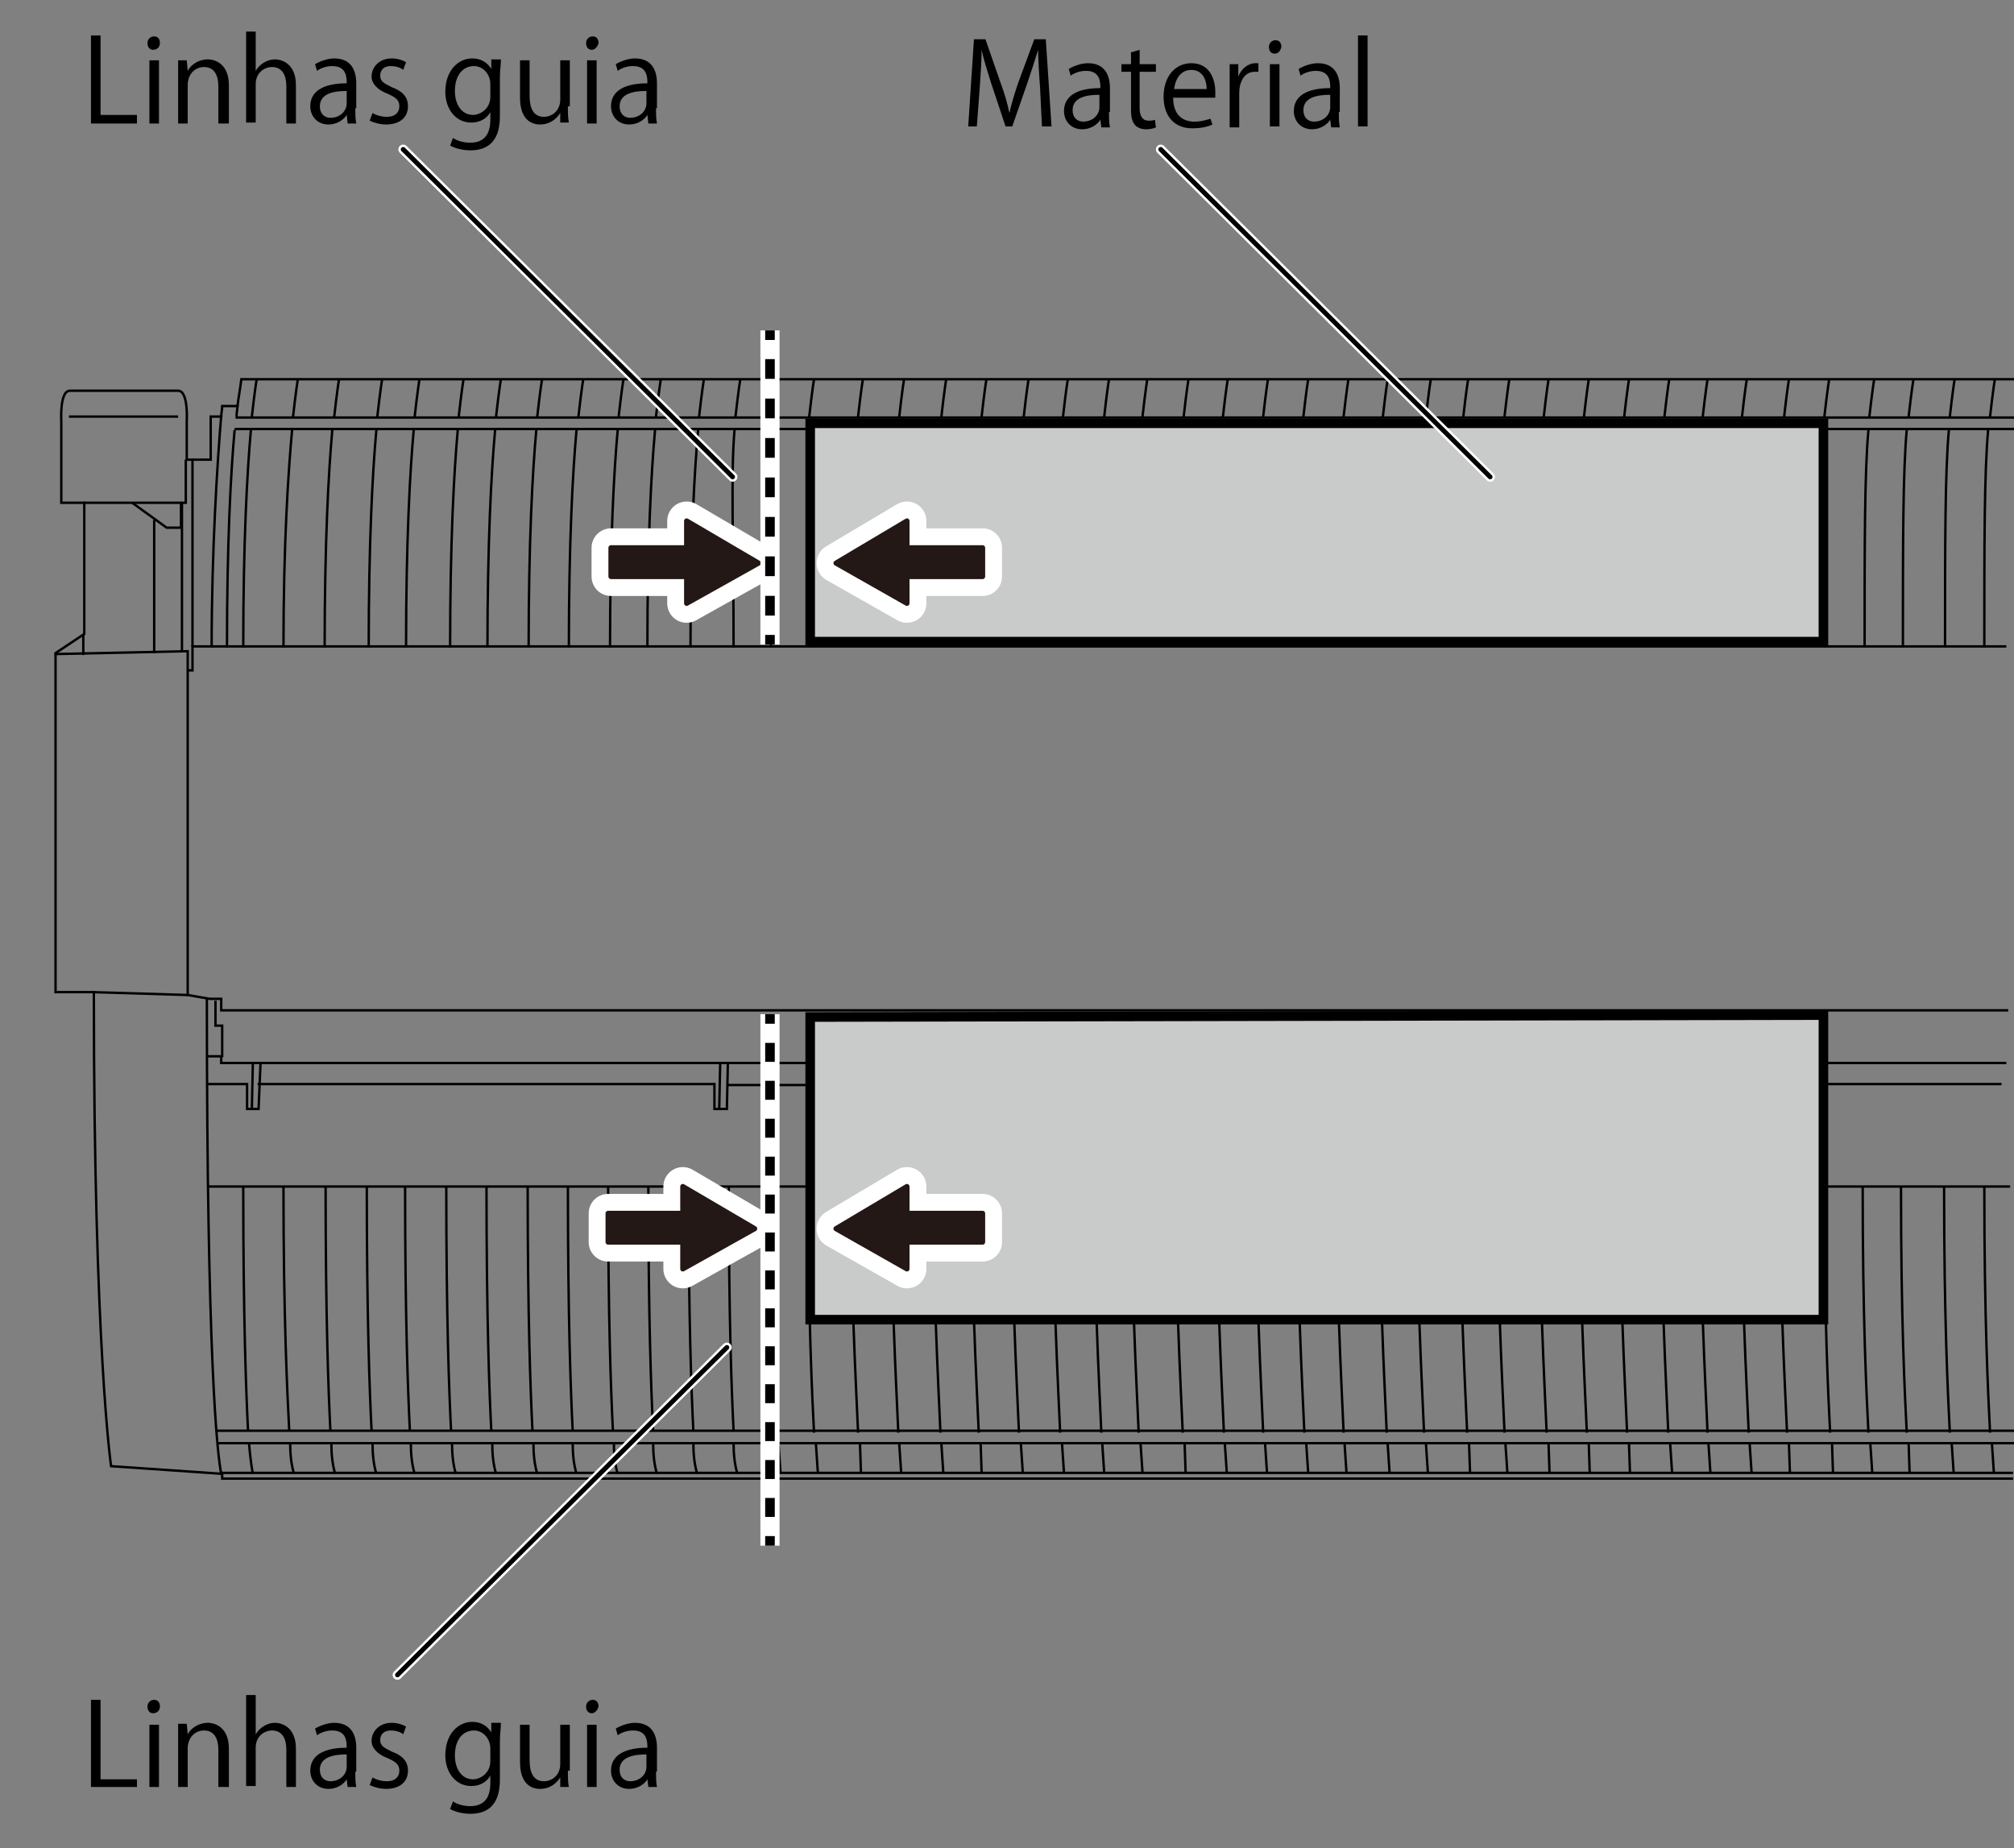 <?xml version="1.0" encoding="utf-8"?>
<!-- Generator: Adobe Illustrator 24.3.0, SVG Export Plug-In . SVG Version: 6.00 Build 0)  -->
<svg version="1.1" id="レイヤー_1" xmlns="http://www.w3.org/2000/svg" xmlns:xlink="http://www.w3.org/1999/xlink" x="0px"
	 y="0px" viewBox="0 0 210.3 193" style="enable-background:new 0 0 210.3 193;" xml:space="preserve">
<rect x="0" y="0" width="210.3" height="193" fill="#808080" stroke="none"/>
<style type="text/css">
	.st0{fill:none;stroke:#000000;stroke-width:0.25;stroke-miterlimit:10.002;}
	.st1{fill:#C9CACA;stroke:#000000;stroke-width:1;stroke-miterlimit:10.002;}
	.st2{fill:#231815;}
	.st3{fill:none;stroke:#FFFFFF;stroke-width:4.061;stroke-linecap:round;stroke-linejoin:round;stroke-miterlimit:4.001;}
	.st4{fill:none;stroke:#231815;stroke-width:0.54;stroke-linecap:round;stroke-linejoin:round;stroke-miterlimit:4.001;}
	.st5{fill:none;stroke:#FFFFFF;stroke-width:2;stroke-miterlimit:10.002;}
	.st6{fill:none;stroke:#000000;stroke-width:1;stroke-miterlimit:10.002;}
	.st7{fill:none;stroke:#000000;stroke-width:1;stroke-miterlimit:10.002;stroke-dasharray:2.06,2.06;}
	.st8{fill:none;stroke:#000000;stroke-width:1;stroke-miterlimit:10.002;stroke-dasharray:1.98,1.98;}
	.st9{fill:none;stroke:#FFFFFF;stroke-width:1;stroke-linecap:round;stroke-linejoin:round;stroke-miterlimit:4.001;}
	.st10{fill:none;stroke:#000000;stroke-width:0.5;stroke-linecap:round;stroke-linejoin:round;stroke-miterlimit:4.001;}
</style>
<path class="st0" d="M23.1,153.9c-0.4-2-1.5-11.5-1.5-49.6"/>
<path class="st0" d="M210.2,154.4h-187v-0.5l-11.6-0.8c0,0-1.8-12.2-1.8-49.5h-4V68.2l3-2V52.5H6.4V44c0,0-0.2-3.2,0.9-3.2h11.3
	c1.1,0,0.9,3.2,0.9,3.2v4H22v-4.5h1.1c0-0.4,0.1-0.7,0.1-1.1h1.6c0.1-0.9,0.3-1.9,0.4-2.8h185.1"/>
<line class="st0" x1="7.2" y1="43.5" x2="18.6" y2="43.5"/>
<line class="st0" x1="22.7" y1="149.4" x2="210.3" y2="149.4"/>
<line class="st0" x1="22.7" y1="150.7" x2="210.3" y2="150.7"/>
<line class="st0" x1="24.6" y1="43.6" x2="210.3" y2="43.6"/>
<line class="st0" x1="24.5" y1="44.8" x2="210.3" y2="44.8"/>
<polyline class="st0" points="209.7,105.5 23.1,105.5 23.1,104.3 21.9,104.3 19.6,103.9 19.6,68 5.7,68.3 "/>
<line class="st0" x1="9.7" y1="103.6" x2="19.6" y2="103.9"/>
<polyline class="st0" points="19.6,70 20.1,70 20.1,67.5 209.5,67.5 "/>
<path class="st0" d="M25.9,149.4c-0.2-4-0.5-11.6-0.5-25.5"/>
<path class="st0" d="M26.4,153.9c-0.2-1.1-0.3-2.1-0.4-3.2"/>
<path class="st0" d="M30.2,149.4c-0.2-4-0.6-11.6-0.6-25.5"/>
<path class="st0" d="M30.7,153.9c-0.3-1-0.4-2.1-0.4-3.2"/>
<path class="st0" d="M34.5,149.4c-0.2-4-0.5-11.6-0.5-25.5"/>
<path class="st0" d="M35,153.9c-0.3-1-0.4-2.1-0.4-3.2"/>
<path class="st0" d="M38.8,149.4c-0.2-4-0.5-11.6-0.5-25.5"/>
<path class="st0" d="M39.3,153.9c-0.3-1-0.4-2.1-0.4-3.2"/>
<path class="st0" d="M42.8,149.4c-0.2-4-0.5-11.6-0.5-25.5"/>
<path class="st0" d="M43.3,153.9c-0.3-1-0.4-2.1-0.4-3.2"/>
<path class="st0" d="M47.1,149.4c-0.2-4-0.5-11.6-0.5-25.5"/>
<path class="st0" d="M47.6,153.9c-0.3-1-0.4-2.1-0.4-3.2"/>
<path class="st0" d="M51.3,149.4c-0.2-4-0.5-11.6-0.5-25.5"/>
<path class="st0" d="M51.8,153.9c-0.3-1-0.4-2.1-0.4-3.2"/>
<path class="st0" d="M55.6,149.4c-0.2-4-0.5-11.6-0.5-25.5"/>
<path class="st0" d="M56.1,153.9c-0.3-1-0.4-2.1-0.4-3.2"/>
<path class="st0" d="M59.8,149.4c-0.2-4-0.5-11.6-0.5-25.5"/>
<path class="st0" d="M60.2,153.9c-0.3-1-0.4-2.1-0.4-3.2"/>
<path class="st0" d="M64,149.4c-0.2-4-0.5-11.6-0.5-25.5"/>
<path class="st0" d="M64.5,153.9c-0.3-1-0.4-2.1-0.4-3.2"/>
<path class="st0" d="M68.2,149.4c-0.2-4-0.5-11.6-0.5-25.5"/>
<path class="st0" d="M68.6,153.9c-0.3-1-0.4-2.1-0.4-3.2"/>
<path class="st0" d="M72.4,149.4c-0.2-4-0.5-11.6-0.5-25.5"/>
<path class="st0" d="M72.8,153.9c-0.3-1-0.4-2.1-0.4-3.2"/>
<path class="st0" d="M76.6,149.4c-0.2-4-0.5-11.6-0.5-25.5"/>
<path class="st0" d="M81.1,149.4c-0.2-4-0.5-11.6-0.5-25.5"/>
<path class="st0" d="M77,153.9c-0.3-1-0.4-2.1-0.4-3.2"/>
<line class="st0" x1="81.3" y1="150.9" x2="81.5" y2="153.8"/>
<path class="st0" d="M85,149.6c-0.2-4-0.6-11.7-0.6-25.7"/>
<line class="st0" x1="85.2" y1="150.8" x2="85.4" y2="153.8"/>
<path class="st0" d="M191.1,149.6c-0.2-4-0.6-11.7-0.6-25.7"/>
<line class="st0" x1="191.3" y1="150.8" x2="191.4" y2="153.8"/>
<path class="st0" d="M195.1,149.6c-0.2-4-0.6-11.7-0.6-25.7"/>
<line class="st0" x1="195.3" y1="150.8" x2="195.5" y2="153.8"/>
<path class="st0" d="M199.1,149.6c-0.2-4-0.6-11.7-0.6-25.7"/>
<line class="st0" x1="199.3" y1="150.8" x2="199.4" y2="153.8"/>
<path class="st0" d="M203.6,149.6c-0.2-4-0.6-11.7-0.6-25.7"/>
<line class="st0" x1="203.8" y1="150.8" x2="204" y2="153.8"/>
<path class="st0" d="M207.8,149.6c-0.2-4-0.6-11.7-0.6-25.7"/>
<line class="st0" x1="208" y1="150.8" x2="208.2" y2="153.8"/>
<path class="st0" d="M89.6,149.6c-0.1-2.4-0.3-6.1-0.5-11.8"/>
<line class="st0" x1="89.8" y1="150.8" x2="89.9" y2="153.8"/>
<path class="st0" d="M93.8,149.6c-0.1-2.4-0.3-6.1-0.5-11.8"/>
<line class="st0" x1="93.9" y1="150.8" x2="94.1" y2="153.8"/>
<path class="st0" d="M98.2,149.6c-0.1-2.4-0.3-6.1-0.5-11.8"/>
<line class="st0" x1="98.3" y1="150.8" x2="98.5" y2="153.8"/>
<path class="st0" d="M102.2,149.6c-0.1-2.4-0.3-6.1-0.5-11.8"/>
<line class="st0" x1="102.4" y1="150.8" x2="102.5" y2="153.8"/>
<path class="st0" d="M106.4,149.6c-0.1-2.4-0.3-6.1-0.5-11.8"/>
<line class="st0" x1="106.6" y1="150.8" x2="106.8" y2="153.8"/>
<path class="st0" d="M110.7,149.6c-0.1-2.4-0.3-6.1-0.5-11.8"/>
<line class="st0" x1="110.9" y1="150.8" x2="111.1" y2="153.8"/>
<path class="st0" d="M115,149.6c-0.1-2.4-0.3-6.1-0.5-11.8"/>
<line class="st0" x1="115.1" y1="150.8" x2="115.3" y2="153.8"/>
<path class="st0" d="M118.9,149.6c-0.1-2.4-0.3-6.1-0.5-11.8"/>
<line class="st0" x1="119.1" y1="150.8" x2="119.3" y2="153.8"/>
<path class="st0" d="M123.5,149.6c-0.1-2.4-0.3-6.1-0.5-11.8"/>
<line class="st0" x1="123.7" y1="150.8" x2="123.8" y2="153.8"/>
<path class="st0" d="M127.8,149.6c-0.1-2.4-0.3-6.1-0.5-11.8"/>
<line class="st0" x1="127.9" y1="150.8" x2="128.1" y2="153.8"/>
<path class="st0" d="M131.9,149.6c-0.1-2.4-0.3-6.1-0.5-11.8"/>
<line class="st0" x1="132.1" y1="150.8" x2="132.3" y2="153.8"/>
<path class="st0" d="M136.2,149.6c-0.1-2.4-0.3-6.1-0.5-11.8"/>
<line class="st0" x1="136.4" y1="150.8" x2="136.6" y2="153.8"/>
<path class="st0" d="M140.3,149.6c-0.1-2.4-0.3-6.1-0.5-11.8"/>
<line class="st0" x1="140.4" y1="150.8" x2="140.6" y2="153.8"/>
<path class="st0" d="M144.8,149.6c-0.1-2.4-0.3-6.1-0.5-11.8"/>
<line class="st0" x1="144.9" y1="150.8" x2="145.1" y2="153.8"/>
<path class="st0" d="M148.7,149.6c-0.1-2.4-0.3-6.1-0.5-11.8"/>
<line class="st0" x1="148.9" y1="150.8" x2="149.1" y2="153.8"/>
<path class="st0" d="M153.2,149.6c-0.1-2.4-0.3-6.1-0.5-11.8"/>
<line class="st0" x1="153.4" y1="150.8" x2="153.5" y2="153.8"/>
<path class="st0" d="M157.1,149.6c-0.1-2.4-0.3-6.1-0.5-11.8"/>
<line class="st0" x1="157.2" y1="150.8" x2="157.4" y2="153.8"/>
<path class="st0" d="M161.5,149.6c-0.1-2.4-0.3-6.1-0.5-11.8"/>
<line class="st0" x1="161.7" y1="150.8" x2="161.8" y2="153.8"/>
<path class="st0" d="M165.7,149.6c-0.1-2.4-0.3-6.1-0.5-11.8"/>
<line class="st0" x1="165.9" y1="150.8" x2="166" y2="153.8"/>
<path class="st0" d="M169.9,149.6c-0.1-2.4-0.3-6.1-0.5-11.8"/>
<line class="st0" x1="170.1" y1="150.8" x2="170.2" y2="153.8"/>
<path class="st0" d="M174.2,149.6c-0.1-2.4-0.3-6.1-0.5-11.8"/>
<line class="st0" x1="174.4" y1="150.8" x2="174.6" y2="153.8"/>
<path class="st0" d="M178.3,149.6c-0.1-2.4-0.3-6.1-0.5-11.8"/>
<line class="st0" x1="178.4" y1="150.8" x2="178.6" y2="153.8"/>
<path class="st0" d="M182.6,149.6c-0.1-2.4-0.3-6.1-0.5-11.8"/>
<line class="st0" x1="182.7" y1="150.8" x2="182.9" y2="153.8"/>
<path class="st0" d="M186.6,149.6c-0.1-2.4-0.3-6.1-0.5-11.8"/>
<line class="st0" x1="186.8" y1="150.8" x2="186.9" y2="153.8"/>
<line class="st0" x1="210.2" y1="153.8" x2="23.1" y2="153.8"/>
<line class="st0" x1="21.8" y1="123.9" x2="209.9" y2="123.9"/>
<polyline class="st0" points="22.5,104.5 22.5,107.1 23.2,107.1 23.2,110.4 "/>
<polyline class="st0" points="21.6,110.3 23.1,110.3 23.1,111 209.5,111 "/>
<polyline class="st0" points="76,111.1 75.9,115.8 74.6,115.8 74.6,113.2 26.9,113.2 "/>
<line class="st0" x1="75.2" y1="111.1" x2="75.1" y2="115.8"/>
<polyline class="st0" points="27.2,111.1 27,115.8 25.8,115.8 25.8,113.2 21.7,113.2 "/>
<line class="st0" x1="26.4" y1="111.1" x2="26.3" y2="115.8"/>
<line class="st0" x1="84.5" y1="113.3" x2="76" y2="113.3"/>
<line class="st0" x1="209" y1="113.2" x2="190.4" y2="113.2"/>
<path class="st0" d="M64.5,44.9c-0.4,4.4-0.8,11.8-0.8,22.7"/>
<path class="st0" d="M65.1,39.6c0,0-0.2,1.2-0.5,3.9"/>
<path class="st0" d="M26.2,44.9c-0.4,4.4-0.8,11.8-0.8,22.7"/>
<path class="st0" d="M26.8,39.6c0,0-0.2,1.2-0.5,3.9"/>
<path class="st0" d="M30.5,44.9c-0.4,4.4-0.9,11.8-0.9,22.7"/>
<path class="st0" d="M31.1,39.6c0,0-0.2,1.2-0.5,3.9"/>
<path class="st0" d="M34.7,44.9c-0.4,4.4-0.8,11.8-0.8,22.7"/>
<path class="st0" d="M35.4,39.6c0,0-0.2,1.2-0.5,3.9"/>
<path class="st0" d="M39.3,44.9c-0.4,4.4-0.8,11.8-0.8,22.7"/>
<path class="st0" d="M39.9,39.6c0,0-0.2,1.2-0.5,3.9"/>
<path class="st0" d="M43.2,44.9c-0.4,4.4-0.8,11.8-0.8,22.7"/>
<path class="st0" d="M43.8,39.6c0,0-0.2,1.2-0.5,3.9"/>
<path class="st0" d="M47.8,44.9C47.4,49.3,47,56.7,47,67.6"/>
<path class="st0" d="M48.4,39.6c0,0-0.2,1.2-0.5,3.9"/>
<path class="st0" d="M51.7,44.9c-0.4,4.4-0.8,11.8-0.8,22.7"/>
<path class="st0" d="M52.3,39.6c0,0-0.2,1.2-0.5,3.9"/>
<path class="st0" d="M56,44.9c-0.4,4.4-0.8,11.8-0.8,22.7"/>
<path class="st0" d="M56.6,39.6c0,0-0.2,1.2-0.5,3.9"/>
<path class="st0" d="M60.2,44.9c-0.4,4.4-0.8,11.8-0.8,22.7"/>
<path class="st0" d="M60.9,39.6c0,0-0.2,1.2-0.5,3.9"/>
<path class="st0" d="M68.4,44.9c-0.4,4.4-0.8,11.8-0.8,22.7"/>
<path class="st0" d="M69,39.6c0,0-0.2,1.2-0.5,3.9"/>
<path class="st0" d="M72.9,44.9c-0.4,4.4-0.8,11.7-0.8,22.7"/>
<path class="st0" d="M73.5,39.6c0,0-0.2,1.2-0.5,3.9"/>
<path class="st0" d="M195.1,44.9c-0.4,4.4-0.4,11.7-0.4,22.7"/>
<path class="st0" d="M190.6,44.9c-0.4,4.4-0.1,11.7-0.1,22.7"/>
<path class="st0" d="M195.7,39.6c0,0-0.2,1.2-0.5,3.9"/>
<path class="st0" d="M199.1,44.9c-0.4,4.4-0.4,11.7-0.4,22.7"/>
<path class="st0" d="M199.8,39.6c0,0-0.2,1.2-0.5,3.9"/>
<path class="st0" d="M203.5,44.9c-0.4,4.4-0.4,11.7-0.4,22.7"/>
<path class="st0" d="M204.1,39.6c0,0-0.2,1.2-0.5,3.9"/>
<path class="st0" d="M207.6,44.9c-0.4,4.4-0.4,11.7-0.4,22.7"/>
<path class="st0" d="M208.3,39.6c0,0-0.2,1.2-0.5,3.9"/>
<path class="st0" d="M90.1,39.6c0,0-0.2,1.2-0.5,3.9"/>
<path class="st0" d="M94.4,39.6c0,0-0.2,1.2-0.5,3.9"/>
<path class="st0" d="M98.8,39.6c0,0-0.2,1.2-0.5,3.9"/>
<path class="st0" d="M103,39.6c0,0-0.2,1.2-0.5,3.9"/>
<path class="st0" d="M107.4,39.6c0,0-0.2,1.2-0.5,3.9"/>
<path class="st0" d="M111.5,39.6c0,0-0.2,1.2-0.5,3.9"/>
<path class="st0" d="M115.8,39.6c0,0-0.2,1.2-0.5,3.9"/>
<path class="st0" d="M119.8,39.6c0,0-0.2,1.2-0.5,3.9"/>
<path class="st0" d="M124.1,39.6c0,0-0.2,1.2-0.5,3.9"/>
<path class="st0" d="M128.2,39.6c0,0-0.2,1.2-0.5,3.9"/>
<path class="st0" d="M132.4,39.6c0,0-0.2,1.2-0.5,3.9"/>
<path class="st0" d="M136.6,39.6c0,0-0.2,1.2-0.5,3.9"/>
<path class="st0" d="M140.8,39.6c0,0-0.2,1.2-0.5,3.9"/>
<path class="st0" d="M144.9,39.6c0,0-0.2,1.2-0.5,3.9"/>
<path class="st0" d="M149.4,39.6c0,0-0.2,1.2-0.5,3.9"/>
<path class="st0" d="M153.3,39.6c0,0-0.2,1.2-0.5,3.9"/>
<path class="st0" d="M157.6,39.6c0,0-0.2,1.2-0.5,3.9"/>
<path class="st0" d="M161.7,39.6c0,0-0.2,1.2-0.5,3.9"/>
<path class="st0" d="M165.9,39.6c0,0-0.2,1.2-0.5,3.9"/>
<path class="st0" d="M170.1,39.6c0,0-0.2,1.2-0.5,3.9"/>
<path class="st0" d="M174.3,39.6c0,0-0.2,1.2-0.5,3.9"/>
<path class="st0" d="M178.3,39.6c0,0-0.2,1.2-0.5,3.9"/>
<path class="st0" d="M182.4,39.6c0,0-0.2,1.2-0.5,3.9"/>
<path class="st0" d="M186.8,39.6c0,0-0.2,1.2-0.5,3.9"/>
<path class="st0" d="M191,39.6c0,0-0.2,1.2-0.5,3.9"/>
<path class="st0" d="M84.7,44.9c-0.4,4.4-0.1,11.7-0.1,22.7"/>
<path class="st0" d="M85,39.6c0,0-0.2,1.2-0.5,3.9"/>
<path class="st0" d="M76.7,44.9c-0.4,4.4-0.1,11.7-0.1,22.7"/>
<path class="st0" d="M77.3,39.6c0,0-0.2,1.2-0.5,3.9"/>
<path class="st0" d="M80.8,44.8c-0.4,4.4-0.3,11.8-0.3,22.8"/>
<path class="st0" d="M81.3,39.6c0,0-0.2,1.2-0.5,3.9"/>
<path class="st0" d="M24.5,44.9c-0.4,4.4-0.8,11.8-0.8,22.7"/>
<path class="st0" d="M23.1,43.4c-0.4,4.8-1,14-1,24.2"/>
<path class="st0" d="M24.7,43.5c0-0.4,0.1-0.8,0.1-1.2"/>
<polyline class="st0" points="8.7,52.5 19.4,52.5 19.4,48 "/>
<polyline class="st0" points="13.8,52.5 17.4,55.1 18.9,55.1 18.9,52.5 "/>
<line class="st0" x1="16.1" y1="54.3" x2="16.1" y2="68.2"/>
<line class="st0" x1="19" y1="68" x2="19" y2="52.4"/>
<line class="st0" x1="20.1" y1="47.9" x2="20.1" y2="67.5"/>
<line class="st0" x1="8.7" y1="66.2" x2="8.7" y2="68.4"/>
<polygon class="st1" points="190.4,106 190.4,137.8 84.6,137.8 84.6,106.2 "/>
<rect x="84.6" y="44.2" class="st1" width="105.8" height="22.8"/>
<polygon class="st2" points="71.7,57.2 63.8,57.2 63.8,60.2 71.7,60.2 71.7,63 79.2,58.8 71.7,54.4 "/>
<polygon class="st3" points="71.7,57.2 63.8,57.2 63.8,60.2 71.7,60.2 71.7,63 79.2,58.8 71.7,54.4 "/>
<polygon class="st2" points="71.7,57.2 63.8,57.2 63.8,60.2 71.7,60.2 71.7,63 79.2,58.8 71.7,54.4 "/>
<polygon class="st4" points="71.7,57.2 63.8,57.2 63.8,60.2 71.7,60.2 71.7,63 79.2,58.8 71.7,54.4 "/>
<polygon class="st2" points="71.3,126.7 63.5,126.7 63.5,129.7 71.3,129.7 71.3,132.5 78.8,128.3 71.3,123.9 "/>
<polygon class="st3" points="71.3,126.7 63.5,126.7 63.5,129.7 71.3,129.7 71.3,132.5 78.8,128.3 71.3,123.9 "/>
<polygon class="st2" points="71.3,126.7 63.5,126.7 63.5,129.7 71.3,129.7 71.3,132.5 78.8,128.3 71.3,123.9 "/>
<polygon class="st4" points="71.3,126.7 63.5,126.7 63.5,129.7 71.3,129.7 71.3,132.5 78.8,128.3 71.3,123.9 "/>
<polygon class="st2" points="94.7,126.7 102.6,126.7 102.6,129.7 94.7,129.7 94.7,132.5 87.3,128.3 94.7,123.9 "/>
<polygon class="st3" points="94.7,126.7 102.6,126.7 102.6,129.7 94.7,129.7 94.7,132.5 87.3,128.3 94.7,123.9 "/>
<polygon class="st2" points="94.7,126.7 102.6,126.7 102.6,129.7 94.7,129.7 94.7,132.5 87.3,128.3 94.7,123.9 "/>
<polygon class="st4" points="94.7,126.7 102.6,126.7 102.6,129.7 94.7,129.7 94.7,132.5 87.3,128.3 94.7,123.9 "/>
<polygon class="st2" points="94.7,57.2 102.6,57.2 102.6,60.2 94.7,60.2 94.7,63 87.3,58.8 94.7,54.4 "/>
<polygon class="st3" points="94.7,57.2 102.6,57.2 102.6,60.2 94.7,60.2 94.7,63 87.3,58.8 94.7,54.4 "/>
<polygon class="st2" points="94.7,57.2 102.6,57.2 102.6,60.2 94.7,60.2 94.7,63 87.3,58.8 94.7,54.4 "/>
<polygon class="st4" points="94.7,57.2 102.6,57.2 102.6,60.2 94.7,60.2 94.7,63 87.3,58.8 94.7,54.4 "/>
<line class="st5" x1="80.4" y1="34.5" x2="80.4" y2="67.3"/>
<line class="st6" x1="80.4" y1="34.5" x2="80.4" y2="35.5"/>
<line class="st7" x1="80.4" y1="37.5" x2="80.4" y2="65.3"/>
<line class="st6" x1="80.4" y1="66.3" x2="80.4" y2="67.3"/>
<line class="st5" x1="80.4" y1="105.9" x2="80.4" y2="161.4"/>
<line class="st6" x1="80.4" y1="105.9" x2="80.4" y2="106.9"/>
<line class="st8" x1="80.4" y1="108.9" x2="80.4" y2="159.4"/>
<line class="st6" x1="80.4" y1="160.4" x2="80.4" y2="161.4"/>
<line class="st9" x1="75.9" y1="140.7" x2="41.5" y2="174.9"/>
<line class="st10" x1="75.9" y1="140.7" x2="41.5" y2="174.9"/>
<line class="st9" x1="76.5" y1="49.8" x2="42.1" y2="15.6"/>
<line class="st10" x1="76.5" y1="49.8" x2="42.1" y2="15.6"/>
<line class="st9" x1="155.6" y1="49.8" x2="121.2" y2="15.6"/>
<line class="st10" x1="155.6" y1="49.8" x2="121.2" y2="15.6"/>
<g>
	<path d="M109.8,13.2h-1l-0.2-4.1c-0.1-1.3-0.2-3-0.2-3.9h0c-0.3,1-0.7,2.2-1.1,3.4l-1.6,4.6h-0.7l-1.5-4.5c-0.4-1.3-0.8-2.5-1-3.5
		h0c0,1.1-0.1,2.6-0.2,4l-0.3,4h-0.9l0.6-9.1h1.2l1.6,4.6c0.4,1.1,0.7,2.1,0.9,3.1h0c0.2-0.9,0.5-1.9,0.9-3.1l1.7-4.6h1.2
		L109.8,13.2z"/>
	<path d="M115.8,11.7c0,0.5,0,1.1,0.1,1.6H115l-0.1-0.8h0c-0.3,0.5-1,1-1.9,1c-1.2,0-1.9-0.9-1.9-1.9c0-1.6,1.4-2.4,3.8-2.4
		c0-0.6,0-1.8-1.5-1.8c-0.6,0-1.2,0.2-1.6,0.5l-0.2-0.7c0.5-0.3,1.3-0.6,2-0.6c1.8,0,2.3,1.3,2.3,2.6V11.7z M114.8,9.9
		c-1.2,0-2.8,0.2-2.8,1.6c0,0.8,0.5,1.2,1.1,1.2c1,0,1.7-0.7,1.7-1.5V9.9z"/>
	<path d="M118,5.5l1-0.3v1.5h1.7v0.8H119v3.8c0,0.8,0.3,1.3,0.9,1.3c0.3,0,0.5,0,0.7-0.1l0.1,0.8c-0.2,0.1-0.6,0.2-1,0.2
		c-1.6,0-1.6-1.4-1.6-2.1V7.5h-1V6.7h1V5.5z"/>
	<path d="M126.6,13c-0.4,0.2-1.1,0.4-2.1,0.4c-1.9,0-3-1.3-3-3.3c0-2.1,1.2-3.5,2.9-3.5c2,0,2.5,1.8,2.5,3c0,0.2,0,0.4,0,0.6h-4.4
		c0,1.8,1,2.5,2.2,2.5c0.8,0,1.3-0.2,1.7-0.3L126.6,13z M126,9.3c0-0.9-0.4-2-1.6-2c-1.2,0-1.7,1.1-1.8,2H126z"/>
	<path d="M131.4,7.5c-0.1,0-0.2,0-0.4,0c-1.1,0-1.6,1.1-1.6,2.2v3.6h-1V8.7c0-0.7,0-1.3,0-2h0.9l0,1.3h0c0.3-0.8,1-1.4,1.8-1.4
		c0.1,0,0.2,0,0.3,0V7.5z"/>
	<path d="M133.1,5.6c-0.4,0-0.6-0.3-0.6-0.7c0-0.4,0.3-0.7,0.7-0.7c0.4,0,0.6,0.3,0.6,0.7C133.7,5.3,133.5,5.6,133.1,5.6z
		 M133.6,13.2h-1V6.7h1V13.2z"/>
	<path d="M139.8,11.7c0,0.5,0,1.1,0.1,1.6H139l-0.1-0.8h0c-0.3,0.5-1,1-1.9,1c-1.2,0-1.9-0.9-1.9-1.9c0-1.6,1.4-2.4,3.8-2.4
		c0-0.6,0-1.8-1.5-1.8c-0.6,0-1.2,0.2-1.6,0.5l-0.2-0.7c0.5-0.3,1.3-0.6,2-0.6c1.8,0,2.3,1.3,2.3,2.6V11.7z M138.9,9.9
		c-1.2,0-2.8,0.2-2.8,1.6c0,0.8,0.5,1.2,1.1,1.2c1,0,1.7-0.7,1.7-1.5V9.9z"/>
	<path d="M142.8,13.2h-1V3.7h1V13.2z"/>
</g>
<g>
	<path d="M14.3,12.9H9.5V3.7h1V12h3.8V12.9z"/>
	<path d="M16,5.2c-0.4,0-0.6-0.3-0.6-0.7c0-0.4,0.3-0.7,0.7-0.7c0.4,0,0.6,0.3,0.6,0.7C16.7,4.9,16.4,5.2,16,5.2z M16.6,12.9h-1V6.3
		h1V12.9z"/>
	<path d="M23.8,12.9h-1V9c0-1.1-0.4-2-1.5-2c-0.9,0-1.7,0.7-1.7,1.9v4h-1V8c0-0.7,0-1.2,0-1.7h0.9l0.1,1.1h0
		c0.3-0.6,1.1-1.2,2.1-1.2c0.8,0,2.2,0.5,2.2,2.7V12.9z"/>
	<path d="M30.9,12.9h-1V9c0-1.1-0.4-2-1.5-2c-0.8,0-1.7,0.6-1.7,1.8v4h-1V3.3h1v4.1h0c0.4-0.7,1.2-1.2,2-1.2c0.8,0,2.2,0.5,2.2,2.7
		V12.9z"/>
	<path d="M37.1,11.3c0,0.5,0,1.1,0.1,1.6h-0.9L36.2,12h0c-0.3,0.5-1,1-1.9,1c-1.2,0-1.9-0.9-1.9-1.9c0-1.6,1.4-2.4,3.8-2.4
		c0-0.6,0-1.8-1.5-1.8c-0.6,0-1.2,0.2-1.6,0.5l-0.2-0.7c0.5-0.3,1.3-0.6,2-0.6c1.8,0,2.3,1.3,2.3,2.6V11.3z M36.2,9.5
		c-1.2,0-2.8,0.2-2.8,1.6c0,0.8,0.5,1.2,1.1,1.2c1,0,1.7-0.7,1.7-1.5V9.5z"/>
	<path d="M42.1,7.3c-0.2-0.2-0.7-0.4-1.3-0.4c-0.7,0-1.1,0.4-1.1,1c0,0.6,0.4,0.8,1.2,1.2c1.1,0.4,1.7,1,1.7,2
		c0,1.2-0.9,1.9-2.3,1.9c-0.6,0-1.3-0.2-1.7-0.4l0.3-0.8c0.3,0.2,0.9,0.4,1.5,0.4c0.9,0,1.3-0.5,1.3-1.1c0-0.6-0.3-0.9-1.2-1.3
		c-1.1-0.4-1.7-1.1-1.7-1.8c0-1,0.8-1.9,2.1-1.9c0.6,0,1.2,0.2,1.5,0.4L42.1,7.3z"/>
	<path d="M52.3,6.3c0,0.5-0.1,1-0.1,1.8v3.8c0,1.1,0,3.8-3.1,3.8c-0.7,0-1.6-0.2-2.1-0.5l0.3-0.8c0.4,0.3,1.1,0.5,1.8,0.5
		c1.2,0,2.1-0.6,2.1-2.4v-0.8h0c-0.3,0.6-1,1.1-2,1.1c-1.6,0-2.7-1.4-2.7-3.2c0-2.3,1.4-3.5,2.8-3.5c1.1,0,1.7,0.6,2,1.1h0l0-1H52.3
		z M51.2,8.8c0-1.1-0.8-1.9-1.7-1.9c-1.2,0-2,1-2,2.6c0,1.4,0.7,2.5,1.9,2.5c0.7,0,1.8-0.6,1.8-1.9V8.8z"/>
	<path d="M59.3,11.1c0,0.7,0,1.2,0.1,1.7h-0.9l0-1h0c-0.3,0.5-1,1.2-2.1,1.2c-1,0-2.1-0.6-2.1-2.8V6.3h1V10c0,1.3,0.4,2.2,1.5,2.2
		c0.8,0,1.7-0.6,1.7-1.8V6.3h1V11.1z"/>
	<path d="M61.8,5.2c-0.4,0-0.6-0.3-0.6-0.7c0-0.4,0.3-0.7,0.7-0.7c0.4,0,0.6,0.3,0.6,0.7C62.4,4.9,62.1,5.2,61.8,5.2z M62.3,12.9h-1
		V6.3h1V12.9z"/>
	<path d="M68.5,11.3c0,0.5,0,1.1,0.1,1.6h-0.9L67.6,12h0c-0.3,0.5-1,1-1.9,1c-1.2,0-1.9-0.9-1.9-1.9c0-1.6,1.4-2.4,3.8-2.4
		c0-0.6,0-1.8-1.5-1.8c-0.6,0-1.2,0.2-1.6,0.5l-0.2-0.7c0.5-0.3,1.3-0.6,2-0.6c1.8,0,2.3,1.3,2.3,2.6V11.3z M67.5,9.5
		c-1.2,0-2.8,0.2-2.8,1.6c0,0.8,0.5,1.2,1.1,1.2c1,0,1.7-0.7,1.7-1.5V9.5z"/>
</g>
<g>
	<path d="M14.3,186.6H9.5v-9.1h1v8.3h3.8V186.6z"/>
	<path d="M16,178.9c-0.4,0-0.6-0.3-0.6-0.7c0-0.4,0.3-0.7,0.7-0.7c0.4,0,0.6,0.3,0.6,0.7C16.7,178.6,16.4,178.9,16,178.9z
		 M16.6,186.6h-1v-6.5h1V186.6z"/>
	<path d="M23.8,186.6h-1v-3.9c0-1.1-0.4-2-1.5-2c-0.9,0-1.7,0.7-1.7,1.9v4h-1v-4.9c0-0.7,0-1.2,0-1.7h0.9l0.1,1.1h0
		c0.3-0.6,1.1-1.2,2.1-1.2c0.8,0,2.2,0.5,2.2,2.7V186.6z"/>
	<path d="M30.9,186.6h-1v-3.9c0-1.1-0.4-2-1.5-2c-0.8,0-1.7,0.6-1.7,1.8v4h-1V177h1v4.1h0c0.4-0.7,1.2-1.2,2-1.2
		c0.8,0,2.2,0.5,2.2,2.7V186.6z"/>
	<path d="M37.1,185c0,0.5,0,1.1,0.1,1.6h-0.9l-0.1-0.8h0c-0.3,0.5-1,1-1.9,1c-1.2,0-1.9-0.9-1.9-1.9c0-1.6,1.4-2.4,3.8-2.4
		c0-0.6,0-1.8-1.5-1.8c-0.6,0-1.2,0.2-1.6,0.5l-0.2-0.7c0.5-0.3,1.3-0.6,2-0.6c1.8,0,2.3,1.3,2.3,2.6V185z M36.2,183.2
		c-1.2,0-2.8,0.2-2.8,1.6c0,0.8,0.5,1.2,1.1,1.2c1,0,1.7-0.7,1.7-1.5V183.2z"/>
	<path d="M42.1,181.1c-0.2-0.2-0.7-0.4-1.3-0.4c-0.7,0-1.1,0.4-1.1,1c0,0.6,0.4,0.8,1.2,1.2c1.1,0.4,1.7,1,1.7,2
		c0,1.2-0.9,1.9-2.3,1.9c-0.6,0-1.3-0.2-1.7-0.4l0.3-0.8c0.3,0.2,0.9,0.4,1.5,0.4c0.9,0,1.3-0.5,1.3-1.1c0-0.6-0.3-0.9-1.2-1.3
		c-1.1-0.4-1.7-1.1-1.7-1.8c0-1,0.8-1.9,2.1-1.9c0.6,0,1.2,0.2,1.5,0.4L42.1,181.1z"/>
	<path d="M52.3,180c0,0.5-0.1,1-0.1,1.8v3.8c0,1.1,0,3.8-3.1,3.8c-0.7,0-1.6-0.2-2.1-0.5l0.3-0.8c0.4,0.3,1.1,0.5,1.8,0.5
		c1.2,0,2.1-0.6,2.1-2.4v-0.8h0c-0.3,0.6-1,1.1-2,1.1c-1.6,0-2.7-1.4-2.7-3.2c0-2.3,1.4-3.5,2.8-3.5c1.1,0,1.7,0.6,2,1.1h0l0-1H52.3
		z M51.2,182.6c0-1.1-0.8-1.9-1.7-1.9c-1.2,0-2,1-2,2.6c0,1.4,0.7,2.5,1.9,2.5c0.7,0,1.8-0.6,1.8-1.9V182.6z"/>
	<path d="M59.3,184.9c0,0.7,0,1.2,0.1,1.7h-0.9l0-1h0c-0.3,0.5-1,1.2-2.1,1.2c-1,0-2.1-0.6-2.1-2.8v-3.9h1v3.7
		c0,1.3,0.4,2.2,1.5,2.2c0.8,0,1.7-0.6,1.7-1.8v-4.1h1V184.9z"/>
	<path d="M61.8,178.9c-0.4,0-0.6-0.3-0.6-0.7c0-0.4,0.3-0.7,0.7-0.7c0.4,0,0.6,0.3,0.6,0.7C62.4,178.6,62.1,178.9,61.8,178.9z
		 M62.3,186.6h-1v-6.5h1V186.6z"/>
	<path d="M68.5,185c0,0.5,0,1.1,0.1,1.6h-0.9l-0.1-0.8h0c-0.3,0.5-1,1-1.9,1c-1.2,0-1.9-0.9-1.9-1.9c0-1.6,1.4-2.4,3.8-2.4
		c0-0.6,0-1.8-1.5-1.8c-0.6,0-1.2,0.2-1.6,0.5l-0.2-0.7c0.5-0.3,1.3-0.6,2-0.6c1.8,0,2.3,1.3,2.3,2.6V185z M67.5,183.2
		c-1.2,0-2.8,0.2-2.8,1.6c0,0.8,0.5,1.2,1.1,1.2c1,0,1.7-0.7,1.7-1.5V183.2z"/>
</g>
</svg>
